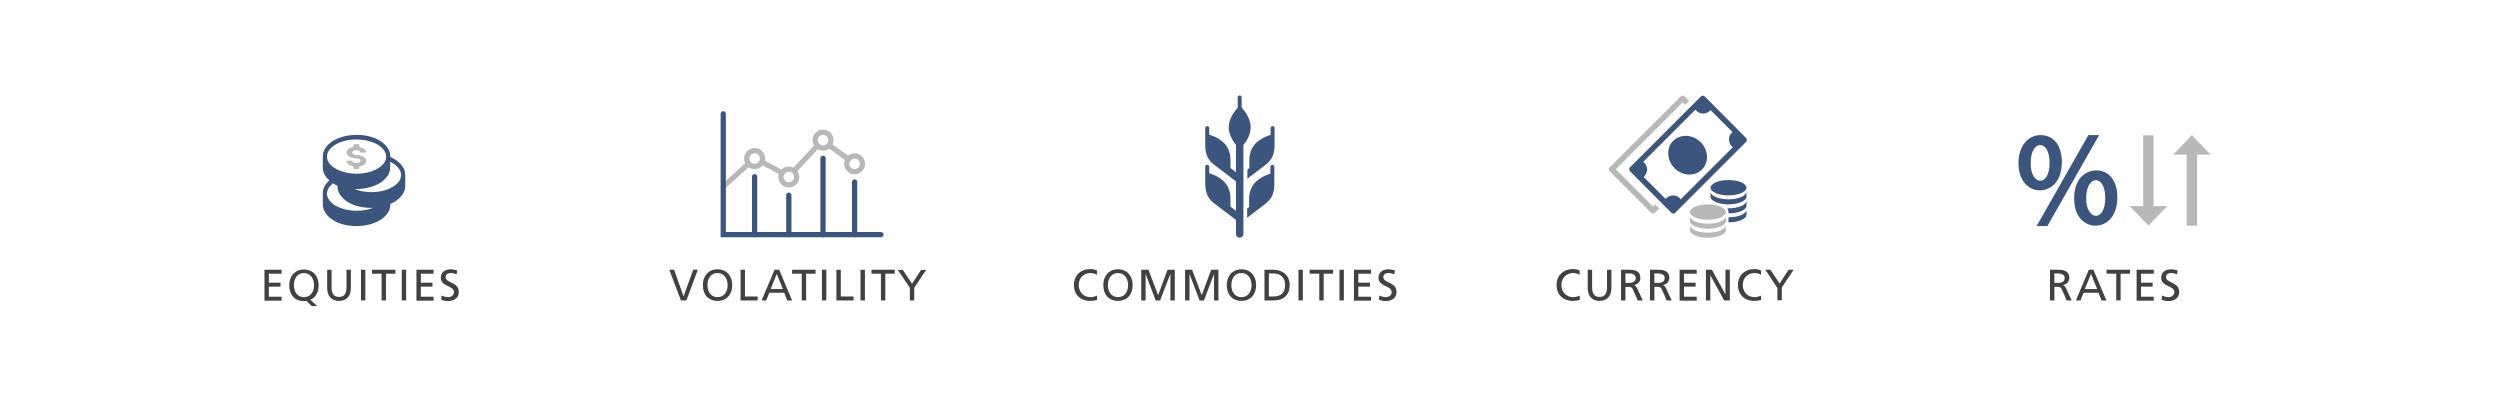 <?xml version="1.0" encoding="utf-8"?>
<!-- Generator: Adobe Illustrator 23.0.1, SVG Export Plug-In . SVG Version: 6.00 Build 0)  -->
<svg version="1.1" xmlns="http://www.w3.org/2000/svg" xmlns:xlink="http://www.w3.org/1999/xlink" x="0px" y="0px"
	 viewBox="0 0 1140 188.5" style="enable-background:new 0 0 1140 188.5;" xml:space="preserve">
<style type="text/css">
	.st0{fill:#414042;}
	.st1{fill:#B9B8B9;}
	.st2{fill:#3B557C;}
</style>
<g id="Layer_4">
</g>
<g id="type">
	<g>
		<path class="st0" d="M120.6,123h7.8v1.8h-5.8v4.1h5.3v1.8h-5.3v4.6h5.8v1.8h-7.8V123z"/>
		<path class="st0" d="M139.7,137.2c-0.2,0-0.4,0-0.5,0.1c-0.2,0-0.4,0-0.6,0c-4.3,0-6.7-3-6.7-7.2c0-4.1,2.5-7.2,6.7-7.2
			c4.2,0,6.7,3.1,6.7,7.2c0,3.1-1.3,5.6-3.8,6.6l3.2,2.9h-2.5L139.7,137.2z M138.6,135.5c3.2,0,4.6-2.7,4.6-5.5
			c0-2.8-1.5-5.5-4.6-5.5c-3.1,0-4.6,2.6-4.6,5.5C134,132.8,135.4,135.5,138.6,135.5z"/>
		<path class="st0" d="M160,131.2c0,3.9-2,6-5.4,6c-3.4,0-5.4-2.1-5.4-6V123h2v7.9c0,2.7,0.8,4.5,3.4,4.5s3.4-1.8,3.4-4.5V123h2
			V131.2z"/>
		<path class="st0" d="M164.6,123h2v14h-2V123z"/>
		<path class="st0" d="M173.9,124.8h-4.3V123h10.7v1.8h-4.3V137h-2V124.8z"/>
		<path class="st0" d="M183.2,123h2v14h-2V123z"/>
		<path class="st0" d="M189.9,123h7.8v1.8h-5.8v4.1h5.3v1.8h-5.3v4.6h5.8v1.8h-7.8V123z"/>
		<path class="st0" d="M208.2,125.1c-1-0.4-1.6-0.6-2.6-0.6c-1.1,0-2.4,0.4-2.4,1.9c0,2.7,6,2.1,6,6.7c0,3-2.3,4.2-5.1,4.2
			c-1,0-1.9-0.3-2.9-0.6l0.2-1.9c0.7,0.3,1.9,0.7,2.9,0.7c1.1,0,2.7-0.6,2.7-2.3c0-3.1-6-2.3-6-6.6c0-2.5,2-3.8,4.5-3.8
			c0.9,0,2,0.2,3,0.5L208.2,125.1z"/>
	</g>
	<g>
		<path class="st0" d="M313,137h-2.5l-5.3-14h2.2l4.3,12.2h0l4.4-12.2h2.1L313,137z"/>
		<path class="st0" d="M327.2,122.8c4.2,0,6.7,3.1,6.7,7.2c0,4.2-2.5,7.2-6.7,7.2c-4.3,0-6.7-3-6.7-7.2
			C320.5,125.9,323,122.8,327.2,122.8z M327.2,135.5c3.2,0,4.6-2.7,4.6-5.5c0-2.8-1.5-5.5-4.6-5.5c-3.1,0-4.6,2.6-4.6,5.5
			C322.6,132.8,324,135.5,327.2,135.5z"/>
		<path class="st0" d="M337.7,123h2v12.2h5.8v1.8h-7.8V123z"/>
		<path class="st0" d="M353.2,123h2.1l5.9,14H359l-1.4-3.5h-6.8l-1.4,3.5h-2.1L353.2,123z M354.2,124.9l-2.8,6.9h5.6L354.2,124.9z"
			/>
		<path class="st0" d="M365.5,124.8h-4.3V123h10.7v1.8h-4.3V137h-2V124.8z"/>
		<path class="st0" d="M374.8,123h2v14h-2V123z"/>
		<path class="st0" d="M381.4,123h2v12.2h5.8v1.8h-7.8V123z"/>
		<path class="st0" d="M392.4,123h2v14h-2V123z"/>
		<path class="st0" d="M401.7,124.8h-4.3V123H408v1.8h-4.3V137h-2V124.8z"/>
		<path class="st0" d="M414.9,131.2l-5.5-8.1h2.3l4.2,6.3l4.1-6.3h2.3l-5.4,8.1v5.8h-2V131.2z"/>
	</g>
	<g>
		<path class="st0" d="M500.2,125.3c-0.9-0.5-1.9-0.8-2.9-0.8c-3.2,0-5.4,2.3-5.4,5.5c0,3.3,2.4,5.5,5.3,5.5c1,0,2.3-0.3,3-0.7
			l0.1,1.9c-1.1,0.4-2.4,0.5-3.2,0.5c-4.4,0-7.4-2.8-7.4-7.3c0-4.3,3.1-7.2,7.4-7.2c1.1,0,2.1,0.2,3.1,0.6L500.2,125.3z"/>
		<path class="st0" d="M509.8,122.8c4.2,0,6.7,3.1,6.7,7.2c0,4.2-2.5,7.2-6.7,7.2c-4.3,0-6.7-3-6.7-7.2
			C503.1,125.9,505.6,122.8,509.8,122.8z M509.8,135.5c3.2,0,4.6-2.7,4.6-5.5c0-2.8-1.5-5.5-4.6-5.5c-3.1,0-4.6,2.6-4.6,5.5
			C505.2,132.8,506.6,135.5,509.8,135.5z"/>
		<path class="st0" d="M520.4,123h3.3l4.4,11.6l4.3-11.6h3.3v14h-2v-12.1h0L529,137h-2l-4.6-12.1h0V137h-2V123z"/>
		<path class="st0" d="M540.3,123h3.3l4.4,11.6l4.3-11.6h3.3v14h-2v-12.1h0l-4.6,12.1h-2l-4.6-12.1h0V137h-2V123z"/>
		<path class="st0" d="M566.1,122.8c4.2,0,6.7,3.1,6.7,7.2c0,4.2-2.5,7.2-6.7,7.2c-4.3,0-6.7-3-6.7-7.2
			C559.4,125.9,561.9,122.8,566.1,122.8z M566.1,135.5c3.2,0,4.6-2.7,4.6-5.5c0-2.8-1.5-5.5-4.6-5.5c-3.1,0-4.6,2.6-4.6,5.5
			C561.5,132.8,562.9,135.5,566.1,135.5z"/>
		<path class="st0" d="M576.6,123h4.1c4.1,0,7.4,2.6,7.4,6.9c0,4.7-2.8,7.1-7.4,7.1h-4.1V123z M578.6,135.2h2.1
			c3.4,0,5.3-1.7,5.3-5.3c0-3.3-2.2-5.2-5.1-5.2h-2.3V135.2z"/>
		<path class="st0" d="M592.1,123h2v14h-2V123z"/>
		<path class="st0" d="M601.5,124.8h-4.3V123h10.7v1.8h-4.3V137h-2V124.8z"/>
		<path class="st0" d="M610.8,123h2v14h-2V123z"/>
		<path class="st0" d="M617.4,123h7.8v1.8h-5.8v4.1h5.3v1.8h-5.3v4.6h5.8v1.8h-7.8V123z"/>
		<path class="st0" d="M635.8,125.1c-1-0.4-1.6-0.6-2.6-0.6c-1.1,0-2.4,0.4-2.4,1.9c0,2.7,6,2.1,6,6.7c0,3-2.3,4.2-5.1,4.2
			c-1,0-1.9-0.3-2.9-0.6l0.2-1.9c0.7,0.3,1.9,0.7,2.9,0.7c1.1,0,2.7-0.6,2.7-2.3c0-3.1-6-2.3-6-6.6c0-2.5,2-3.8,4.5-3.8
			c0.9,0,2,0.2,3,0.5L635.8,125.1z"/>
	</g>
	<g>
		<path class="st0" d="M720.3,125.3c-0.9-0.5-1.9-0.8-2.9-0.8c-3.2,0-5.4,2.3-5.4,5.5c0,3.3,2.4,5.5,5.3,5.5c1,0,2.3-0.3,3-0.7
			l0.1,1.9c-1.1,0.4-2.4,0.5-3.2,0.5c-4.4,0-7.4-2.8-7.4-7.3c0-4.3,3.1-7.2,7.4-7.2c1.1,0,2.1,0.2,3.1,0.6L720.3,125.3z"/>
		<path class="st0" d="M734.8,131.2c0,3.9-2,6-5.4,6s-5.4-2.1-5.4-6V123h2v7.9c0,2.7,0.8,4.5,3.4,4.5c2.6,0,3.4-1.8,3.4-4.5V123h2
			V131.2z"/>
		<path class="st0" d="M739.2,123h3.4c2.8,0,5.4,0.4,5.4,3.8c0,1.7-1.3,2.9-2.9,3.2v0c0.6,0.2,0.9,0.5,1.4,1.4l2.6,5.6h-2.3
			l-2.1-4.8c-0.6-1.4-1.3-1.4-2.3-1.4h-1.2v6.2h-2V123z M741.2,129h1.7c1.9,0,3-0.8,3-2.2c0-1.3-1-2.1-2.8-2.1h-1.9V129z"/>
		<path class="st0" d="M752.4,123h3.4c2.8,0,5.4,0.4,5.4,3.8c0,1.7-1.3,2.9-2.9,3.2v0c0.6,0.2,0.9,0.5,1.4,1.4l2.6,5.6h-2.3
			l-2.1-4.8c-0.6-1.4-1.3-1.4-2.3-1.4h-1.2v6.2h-2V123z M754.4,129h1.7c1.9,0,3-0.8,3-2.2c0-1.3-1-2.1-2.8-2.1h-1.9V129z"/>
		<path class="st0" d="M765.9,123h7.8v1.8h-5.8v4.1h5.3v1.8h-5.3v4.6h5.8v1.8h-7.8V123z"/>
		<path class="st0" d="M777.9,123h2.7l6.2,11.2h0V123h2v14h-2.6l-6.3-11.5h0V137h-2V123z"/>
		<path class="st0" d="M803,125.3c-0.9-0.5-1.9-0.8-2.9-0.8c-3.2,0-5.4,2.3-5.4,5.5c0,3.3,2.4,5.5,5.3,5.5c1,0,2.3-0.3,3-0.7
			l0.1,1.9c-1.1,0.4-2.4,0.5-3.2,0.5c-4.4,0-7.4-2.8-7.4-7.3c0-4.3,3.1-7.2,7.4-7.2c1.1,0,2.1,0.2,3.1,0.6L803,125.3z"/>
		<path class="st0" d="M810.4,131.2L805,123h2.3l4.2,6.3l4.1-6.3h2.3l-5.4,8.1v5.8h-2V131.2z"/>
	</g>
	<g>
		<path class="st0" d="M934.8,123h3.4c2.8,0,5.4,0.4,5.4,3.8c0,1.7-1.3,2.9-2.9,3.2v0c0.6,0.2,0.9,0.5,1.4,1.4l2.6,5.6h-2.3
			l-2.1-4.8c-0.6-1.4-1.3-1.4-2.3-1.4h-1.2v6.2h-2V123z M936.8,129h1.7c1.9,0,3-0.8,3-2.2c0-1.3-1-2.1-2.8-2.1h-1.9V129z"/>
		<path class="st0" d="M952.5,123h2.1l5.9,14h-2.2l-1.4-3.5h-6.8l-1.4,3.5h-2.1L952.5,123z M953.5,124.9l-2.8,6.9h5.6L953.5,124.9z"
			/>
		<path class="st0" d="M964.9,124.8h-4.3V123h10.7v1.8h-4.3V137h-2V124.8z"/>
		<path class="st0" d="M974.3,123h7.8v1.8h-5.8v4.1h5.3v1.8h-5.3v4.6h5.8v1.8h-7.8V123z"/>
		<path class="st0" d="M992.7,125.1c-1-0.4-1.6-0.6-2.6-0.6c-1.1,0-2.4,0.4-2.4,1.9c0,2.7,6,2.1,6,6.7c0,3-2.3,4.2-5.1,4.2
			c-1,0-1.9-0.3-2.9-0.6l0.2-1.9c0.7,0.3,1.9,0.7,2.9,0.7c1.1,0,2.7-0.6,2.7-2.3c0-3.1-6-2.3-6-6.6c0-2.5,2-3.8,4.5-3.8
			c0.9,0,2,0.2,3,0.5L992.7,125.1z"/>
	</g>
	<g>
		<path class="st1" d="M753.8,94.2l-17-17l30.5-30.5l1.1,1.1l1.8-1.8l-2-2c-0.5-0.5-1.3-0.5-1.8,0L734,76.3c-0.5,0.5-0.5,1.3,0,1.8
			L752.9,97c0.2,0.2,0.6,0.4,0.9,0.4s0.7-0.1,0.9-0.4l1.9-2l-1.8-1.8L753.8,94.2z"/>
		<path class="st2" d="M766.4,90.9c-0.1-0.2-0.3-0.3-0.4-0.5c-1.7-1.7-4.5-1.7-6.2,0c-0.1,0.1-0.2,0.2-0.3,0.3l-10-10
			c0.1-0.1,0.2-0.2,0.3-0.3c1.7-1.7,1.7-4.5,0-6.2c-0.2-0.2-0.3-0.3-0.5-0.4l23.8-23.8c0.1,0.2,0.3,0.3,0.4,0.5
			c1.7,1.7,4.5,1.7,6.2,0c0.1-0.1,0.2-0.2,0.3-0.3l10,10c-0.1,0.1-0.2,0.2-0.3,0.3c-1.7,1.7-1.7,4.5,0,6.2c0.2,0.2,0.3,0.3,0.5,0.4
			L766.4,90.9z M777.4,44c-0.5-0.5-1.3-0.5-1.8,0l-32.3,32.3c-0.5,0.5-0.5,1.3,0,1.8L762.1,97c0.3,0.3,0.6,0.4,0.9,0.4
			c0.3,0,0.7-0.1,0.9-0.4l32.3-32.3c0.5-0.5,0.5-1.3,0-1.8L777.4,44z"/>
		<path class="st2" d="M763,64.2c-3.3,3.3-3,8.8,0.6,12.5c3.6,3.6,9.2,3.9,12.5,0.6c3.3-3.3,3-8.8-0.6-12.5
			C771.8,61.2,766.3,61,763,64.2"/>
		<path class="st2" d="M788.2,82.1c-4.5,0-8.2,1.6-8.2,3.5c0,1.9,3.7,3.5,8.2,3.5c4.5,0,8.2-1.6,8.2-3.5
			C796.3,83.6,792.7,82.1,788.2,82.1"/>
		<path class="st2" d="M788.2,90.9c-4.5,0-8.2-1.6-8.2-3.5v2.3c0,1.9,3.7,3.5,8.2,3.5c4.5,0,8.2-1.6,8.2-3.5v-2.3
			C796.3,89.3,792.7,90.9,788.2,90.9"/>
		<path class="st2" d="M788.2,97.3c4.5,0,8.2-1.6,8.2-3.5v-2.3c0,1.9-3.7,3.5-8.2,3.5c-0.2,0-0.4,0-0.6,0c0.4,0.5,0.6,1.1,0.6,1.8
			V97.3z"/>
		<path class="st2" d="M796.4,97.9v-2.3c0,1.9-3.7,3.5-8.2,3.5v2.3C792.7,101.4,796.4,99.8,796.4,97.9"/>
		<path class="st1" d="M778.8,93.2c-4.5,0-8.2,1.6-8.2,3.5c0,1.9,3.7,3.5,8.2,3.5c4.5,0,8.2-1.6,8.2-3.5
			C787,94.8,783.3,93.2,778.8,93.2"/>
		<path class="st1" d="M778.8,102c-4.5,0-8.2-1.6-8.2-3.5v2.3c0,1.9,3.7,3.5,8.2,3.5c4.5,0,8.2-1.6,8.2-3.5v-2.3
			C787,100.4,783.3,102,778.8,102"/>
		<path class="st1" d="M778.8,106.1c-4.5,0-8.2-1.6-8.2-3.5v2.3c0,1.9,3.7,3.5,8.2,3.5c4.5,0,8.2-1.6,8.2-3.5v-2.3
			C787,104.5,783.3,106.1,778.8,106.1"/>
		<path class="st1" d="M162.6,70.7c2.5,0,4.5,1.2,4.4,2.7c0,1.2-1.3,2.2-3.2,2.5l0,1.2l-2.6,0l0-1.2c-1.9-0.4-3.2-1.4-3.2-2.6l2.6,0
			c0,0.6,0.8,1.1,1.9,1.1c1.1,0,1.9-0.5,1.9-1.1c0-0.6-0.8-1.1-1.9-1.1c-2.5,0-4.5-1.2-4.5-2.7c0-1.2,1.3-2.2,3.2-2.5l0-1.2l2.6,0
			l0,1.2c1.9,0.4,3.2,1.4,3.2,2.6l-2.6,0c0-0.6-0.8-1.1-1.9-1.1c-1.1,0-1.9,0.5-1.9,1.1C160.7,70.2,161.5,70.7,162.6,70.7"/>
		<path class="st2" d="M162.6,96.1c-3.7,0-7.1-0.9-9.7-2.4c-2.4-1.5-3.8-3.4-3.8-5.4c0-1.7,1-3.3,2.7-4.7c0,0,0,0,0,0
			c0.7,0.4,1.4,0.8,2.1,1.1v0.3v0c0,2.7,1.7,5.2,4.7,7.1c2.9,1.8,6.7,2.7,10.7,2.7c0.3,0,0.5,0,0.8,0
			C168,95.6,165.3,96.1,162.6,96.1 M149.1,71.4c0-2,1.3-3.9,3.8-5.4c2.6-1.6,6-2.4,9.7-2.4c3.7,0,7.1,0.9,9.7,2.4
			c2.4,1.5,3.8,3.4,3.8,5.4c0,2-1.3,3.9-3.8,5.4c-2.6,1.6-6,2.4-9.7,2.4c-3.7,0-7.1-0.9-9.7-2.4C150.4,75.4,149.1,73.4,149.1,71.4
			 M178,73.8c0.4,0.2,0.7,0.4,1.1,0.6c2.4,1.5,3.8,3.4,3.8,5.4s-1.3,3.9-3.8,5.4c-2.6,1.6-6,2.4-9.7,2.4c-0.7,0-1.3,0-1.9-0.1
			c-0.1,0-0.1,0-0.2,0c-1.3-0.1-2.5-0.3-3.7-0.7c-0.1,0-0.1,0-0.2,0c-0.6-0.2-1.1-0.4-1.7-0.6c0.3,0,0.5,0,0.8,0c4,0,7.8-1,10.7-2.7
			c3-1.9,4.7-4.4,4.7-7.1V73.8z M184.8,79.8c0-2.7-1.7-5.2-4.7-7.1c-0.6-0.4-1.4-0.8-2.1-1.1v-0.3c0-2.7-1.7-5.2-4.7-7.1
			c-2.9-1.8-6.7-2.7-10.7-2.7c-4,0-7.8,1-10.7,2.7c-3,1.9-4.7,4.4-4.7,7.1v5.1c0,2.2,1.1,4.2,3,5.9c-2,1.7-3,3.7-3,5.9
			c0,0,0,0.1,0,0.1h0v5c0,2.7,1.7,5.2,4.7,7.1c2.9,1.8,6.7,2.7,10.7,2.7c4,0,7.8-1,10.7-2.7c3-1.9,4.7-4.4,4.7-7.1v-0.3
			c0.7-0.3,1.4-0.7,2.1-1.1c3-1.9,4.7-4.4,4.7-7.1v0v-5V79.8L184.8,79.8z"/>
		<path class="st2" d="M570.3,58c0-4-2.7-7.4-4.1-8.9v-4.7c0-0.5-0.4-0.9-0.9-0.9c-0.5,0-0.9,0.4-0.9,0.9v4.7
			c-1.4,1.6-4.1,5-4.1,8.9c0,3.3,1.9,6.3,3.3,8.1v12.5l-2.5-2v-3.8c0-1.8-0.4-3.8-1.4-5.6c-2.1-3.6-6.3-5.2-8.3-5.8v-3
			c0-0.5-0.4-0.9-0.9-0.9c-0.5,0-0.9,0.4-0.9,0.9c0,0,0,8,0,8c0,1.9,0.3,4,1.4,5.8c0.7,1.3,1.8,2.3,2.9,3.1c0.3,0.2,9.7,7.4,9.7,7.4
			l0,0v13.5l-2.5-2v-3.8c0-1.8-0.4-3.8-1.4-5.6c-2.1-3.6-6.3-5.2-8.3-5.8v-3c0-0.5-0.4-0.9-0.9-0.9c-0.5,0-0.9,0.4-0.9,0.9
			c0,0,0,8,0,8c0,1.9,0.3,4,1.4,5.8c0.7,1.3,1.8,2.3,2.9,3.1c0.3,0.2,9.7,7.4,9.7,7.4l0,0v6.4c0,0.9,0.7,1.7,1.7,1.7
			c0.9,0,1.7-0.7,1.7-1.7V66.1C568.5,64.3,570.3,61.4,570.3,58"/>
		<path class="st2" d="M569.7,76.6l-0.9,0.7v4.2c2.7-2.1,7.9-6,8.1-6.2c1.1-0.8,2.1-1.8,2.9-3.1c1.1-1.9,1.4-4,1.4-5.8c0,0,0-8,0-8
			c0-0.5-0.4-0.9-0.9-0.9c-0.5,0-0.9,0.4-0.9,0.9v3.1c-1.9,0.6-6.2,2.2-8.3,5.8c-1,1.8-1.4,3.8-1.4,5.6V76.6z"/>
		<path class="st2" d="M580.2,75.2c-0.5,0-0.9,0.4-0.9,0.9v3.1c-1.9,0.6-6.2,2.2-8.3,5.8c-1,1.8-1.4,3.8-1.4,5.6v3.8l-0.9,0.7v4.2
			c2.7-2.1,7.9-6,8.1-6.2c1.1-0.8,2.1-1.8,2.9-3.1c1.1-1.9,1.4-4,1.4-5.8c0,0,0-8,0-8C581.1,75.6,580.7,75.2,580.2,75.2"/>
		<path class="st1" d="M329.8,86.4c-0.3,0-0.6-0.1-0.9-0.4c-0.4-0.5-0.4-1.2,0.1-1.7l11.5-10.5c0.5-0.5,1.2-0.4,1.7,0.1
			c0.4,0.5,0.4,1.2-0.1,1.7L330.6,86C330.3,86.3,330,86.4,329.8,86.4"/>
		<path class="st1" d="M356.4,79.8c-0.2,0-0.4,0-0.6-0.1l-8.8-4.7c-0.6-0.3-0.8-1-0.5-1.6c0.3-0.6,1-0.8,1.6-0.5l8.8,4.7
			c0.6,0.3,0.8,1,0.5,1.6C357.2,79.6,356.8,79.8,356.4,79.8"/>
		<path class="st1" d="M362.1,79.1c-0.3,0-0.6-0.1-0.8-0.3c-0.5-0.5-0.5-1.2-0.1-1.7l10.5-11.3c0.5-0.5,1.2-0.5,1.7-0.1
			c0.5,0.5,0.5,1.2,0.1,1.7L363,78.7C362.7,78.9,362.4,79.1,362.1,79.1"/>
		<path class="st1" d="M386.5,73.5c-0.2,0-0.5-0.1-0.7-0.2l-8.3-6c-0.5-0.4-0.7-1.1-0.3-1.7c0.4-0.5,1.1-0.7,1.7-0.3l8.3,6
			c0.5,0.4,0.7,1.1,0.3,1.7C387.2,73.4,386.9,73.5,386.5,73.5"/>
		<path class="st1" d="M375.3,61.5c-1.3,0-2.4,1.1-2.4,2.4c0,1.3,1.1,2.4,2.4,2.4s2.4-1.1,2.4-2.4C377.7,62.6,376.6,61.5,375.3,61.5
			 M375.3,68.7c-2.6,0-4.8-2.2-4.8-4.8c0-2.6,2.2-4.8,4.8-4.8s4.8,2.1,4.8,4.8C380.1,66.5,378,68.7,375.3,68.7"/>
		<path class="st1" d="M389.7,72.3c-1.3,0-2.4,1.1-2.4,2.4c0,1.3,1.1,2.4,2.4,2.4c1.3,0,2.4-1.1,2.4-2.4
			C392.1,73.4,391,72.3,389.7,72.3 M389.7,79.5c-2.6,0-4.8-2.2-4.8-4.8c0-2.6,2.2-4.8,4.8-4.8c2.6,0,4.8,2.1,4.8,4.8
			C394.5,77.3,392.3,79.5,389.7,79.5"/>
		<path class="st1" d="M359.7,78.3c-1.3,0-2.4,1.1-2.4,2.4s1.1,2.4,2.4,2.4s2.4-1.1,2.4-2.4S361,78.3,359.7,78.3 M359.7,85.5
			c-2.6,0-4.8-2.2-4.8-4.8s2.2-4.8,4.8-4.8s4.8,2.1,4.8,4.8S362.4,85.5,359.7,85.5"/>
		<path class="st1" d="M344.1,69.9c-1.3,0-2.4,1.1-2.4,2.4c0,1.3,1.1,2.4,2.4,2.4s2.4-1.1,2.4-2.4C346.5,71,345.5,69.9,344.1,69.9
			 M344.1,77.1c-2.6,0-4.8-2.2-4.8-4.8c0-2.6,2.2-4.8,4.8-4.8s4.8,2.1,4.8,4.8C348.9,74.9,346.8,77.1,344.1,77.1"/>
		<path class="st2" d="M344.1,108.2L344.1,108.2c-0.7,0-1.2-0.5-1.2-1.2l0-26.4c0-0.7,0.5-1.2,1.2-1.2c0.7,0,1.2,0.5,1.2,1.2V107
			C345.3,107.7,344.8,108.2,344.1,108.2"/>
		<path class="st2" d="M359.7,108.2L359.7,108.2c-0.7,0-1.2-0.5-1.2-1.2l0-18c0-0.7,0.5-1.2,1.2-1.2c0.7,0,1.2,0.5,1.2,1.2v18
			C360.9,107.7,360.4,108.2,359.7,108.2"/>
		<path class="st2" d="M375.3,108.2L375.3,108.2c-0.7,0-1.2-0.5-1.2-1.2l0-34.8c0-0.7,0.5-1.2,1.2-1.2c0.7,0,1.2,0.5,1.2,1.2V107
			C376.5,107.7,376,108.2,375.3,108.2"/>
		<path class="st2" d="M389.7,108.2L389.7,108.2c-0.7,0-1.2-0.5-1.2-1.2l0-24c0-0.7,0.5-1.2,1.2-1.2c0.7,0,1.2,0.5,1.2,1.2v24
			C390.9,107.7,390.4,108.2,389.7,108.2"/>
		<path class="st2" d="M401.7,108.2h-73.1V51.9c0-0.7,0.5-1.2,1.2-1.2c0.7,0,1.2,0.5,1.2,1.2v53.9h70.7c0.7,0,1.2,0.5,1.2,1.2
			S402.3,108.2,401.7,108.2"/>
		<path class="st2" d="M926,74.3c0-10.8,8.6-11,8.6-0.1C934.7,85.6,925.8,84.7,926,74.3L926,74.3z M930.2,86.8c5,0,10-4,10-12.9
			c0-7.6-3.7-12.3-9.7-12.3c-5.9,0-10.1,5.3-10.1,12.8C920.5,83,925.4,86.8,930.2,86.8"/>
	</g>
	<polygon class="st2" points="933.6,103.1 957.2,61.6 952.3,61.6 928.7,103.1 	"/>
	<g>
		<path class="st2" d="M960,90.2c0,11.5-8.8,10.4-8.7,0.1v0C951.3,79.7,960,79.2,960,90.2 M945.8,90.6c0.1,8.5,4.9,12.3,9.8,12.3
			c4.9,0,9.9-4,9.9-12.9c0-7.6-3.7-12.3-9.6-12.3C950.8,77.7,945.8,81.7,945.8,90.6"/>
		<path class="st1" d="M988.2,94H982V61.7h-4.7V94h-6.1c7.1,7.4,5.5,5.7,8.5,8.9C983.2,99.2,982.1,100.4,988.2,94"/>
		<path class="st1" d="M997.2,102.9h4.7V70.5h6.1c-7.1-7.4-5.5-5.7-8.5-8.9c-3.5,3.7-2.4,2.5-8.5,8.9h6.1V102.9z"/>
	</g>
</g>
<g id="guides">
</g>
</svg>
